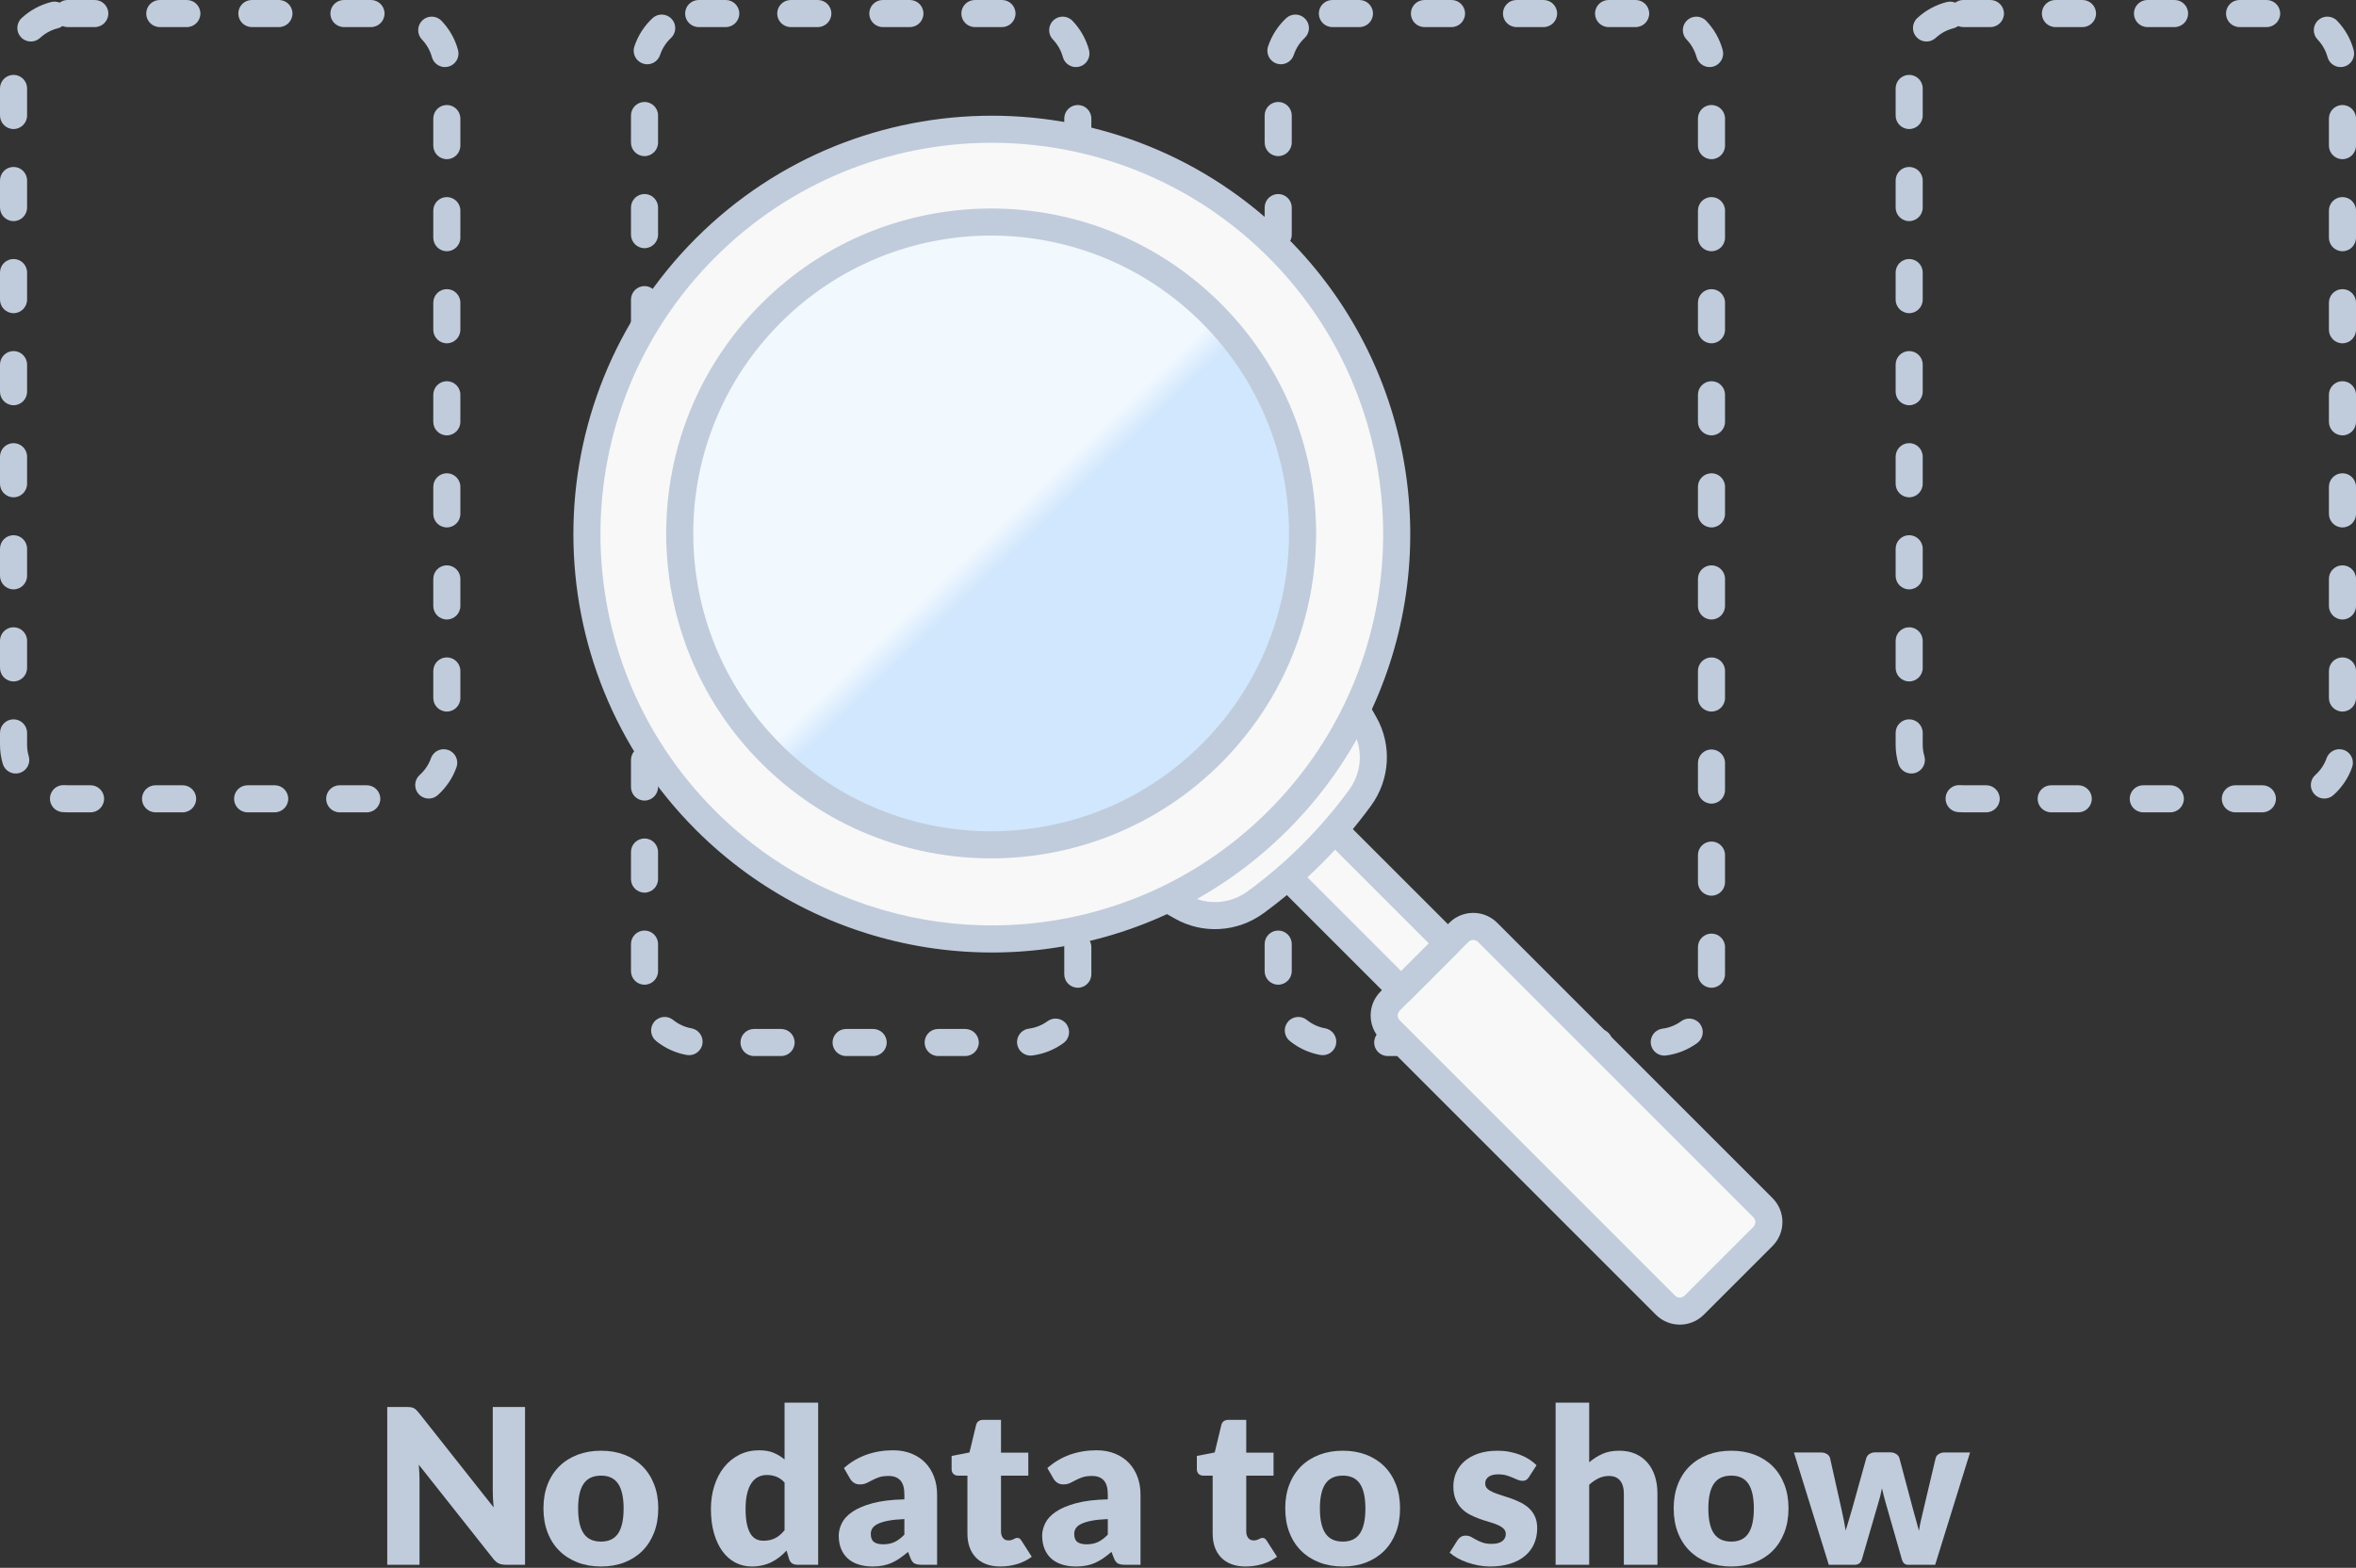 <?xml version="1.0" encoding="UTF-8"?>
<svg width="870px" height="579px" viewBox="0 0 870 579" version="1.1" xmlns="http://www.w3.org/2000/svg" xmlns:xlink="http://www.w3.org/1999/xlink">
    <rect x="0" y="0" width="870" height="579" fill="#333333" stroke="none"/>
    <title>No data to show v2</title>
    <defs>
        <linearGradient x1="50%" y1="50%" x2="52.979%" y2="53.102%" id="linearGradient-1">
            <stop stop-color="#FFFFFF" stop-opacity="0.7" offset="0%"></stop>
            <stop stop-color="#FFFFFF" stop-opacity="0" offset="100%"></stop>
        </linearGradient>
        <path d="M201.317,38.683 C246.228,83.593 246.228,156.407 201.317,201.317 C156.407,246.228 83.593,246.228 38.683,201.317 C-6.228,156.407 -6.228,83.593 38.683,38.683 C83.593,-6.228 156.407,-6.228 201.317,38.683" id="path-2"></path>
    </defs>
    <g id="No-data-to-show-v2" stroke="none" stroke-width="1" fill="none" fill-rule="evenodd">
        <g id="Group-2">
            <path d="M835.437,290 C838.198,290 840.437,292.239 840.437,295 C840.437,297.761 838.198,300 835.437,300 L825.437,300 C822.675,300 820.437,297.761 820.437,295 C820.437,292.239 822.675,290 825.437,290 L835.437,290 Z M801.437,290 C804.198,290 806.437,292.239 806.437,295 C806.437,297.761 804.198,300 801.437,300 L791.437,300 C788.675,300 786.437,297.761 786.437,295 C786.437,292.239 788.675,290 791.437,290 L801.437,290 Z M767.437,290 C770.198,290 772.437,292.239 772.437,295 C772.437,297.761 770.198,300 767.437,300 L757.437,300 C754.675,300 752.437,297.761 752.437,295 C752.437,292.239 754.675,290 757.437,290 L767.437,290 Z M718.453,294.555 C718.666,291.802 721.07,289.742 723.823,289.955 C724.213,289.985 724.605,290 725,290 L733.437,290 C736.198,290 738.437,292.239 738.437,295 C738.437,297.761 736.198,300 733.437,300 L725,300 C724.348,300 723.699,299.975 723.053,299.925 C720.3,299.712 718.241,297.308 718.453,294.555 Z M859.143,280.014 C860.066,277.412 862.924,276.05 865.526,276.973 C868.129,277.895 869.491,280.753 868.568,283.356 C867.163,287.317 864.777,290.855 861.652,293.647 C859.593,295.487 856.432,295.309 854.592,293.25 C852.752,291.191 852.93,288.03 854.989,286.19 C856.869,284.511 858.302,282.386 859.143,280.014 Z M705,265.655 C707.761,265.655 710,267.893 710,270.655 L710,275.055 C710.005,276.496 710.212,277.904 710.61,279.254 C711.392,281.902 709.878,284.683 707.229,285.464 C704.581,286.246 701.8,284.732 701.019,282.083 C700.354,279.829 700.009,277.48 700,275.073 L700,270.655 C700,267.894 702.238,265.655 705,265.655 Z M865,242.782 C867.761,242.782 870,245.02 870,247.782 L870,257.782 C870,260.543 867.761,262.782 865,262.782 C862.239,262.782 860,260.543 860,257.782 L860,247.782 C860,245.02 862.239,242.782 865,242.782 Z M705,231.655 C707.761,231.655 710,233.893 710,236.655 L710,246.655 C710,249.416 707.761,251.655 705,251.655 C702.239,251.655 700,249.416 700,246.655 L700,236.655 C700,233.893 702.239,231.655 705,231.655 Z M865,208.782 C867.761,208.782 870,211.02 870,213.782 L870,223.782 C870,226.543 867.761,228.782 865,228.782 C862.239,228.782 860,226.543 860,223.782 L860,213.782 C860,211.02 862.239,208.782 865,208.782 Z M705,197.655 C707.761,197.655 710,199.893 710,202.655 L710,212.655 C710,215.416 707.761,217.655 705,217.655 C702.239,217.655 700,215.416 700,212.655 L700,202.655 C700,199.893 702.239,197.655 705,197.655 Z M865,174.782 C867.761,174.782 870,177.02 870,179.782 L870,189.782 C870,192.543 867.761,194.782 865,194.782 C862.239,194.782 860,192.543 860,189.782 L860,179.782 C860,177.02 862.239,174.782 865,174.782 Z M705,163.655 C707.761,163.655 710,165.893 710,168.655 L710,178.655 C710,181.416 707.761,183.655 705,183.655 C702.239,183.655 700,181.416 700,178.655 L700,168.655 C700,165.893 702.239,163.655 705,163.655 Z M865,140.782 C867.761,140.782 870,143.02 870,145.782 L870,155.782 C870,158.543 867.761,160.782 865,160.782 C862.239,160.782 860,158.543 860,155.782 L860,145.782 C860,143.02 862.239,140.782 865,140.782 Z M705,129.655 C707.761,129.655 710,131.893 710,134.655 L710,144.655 C710,147.416 707.761,149.655 705,149.655 C702.239,149.655 700,147.416 700,144.655 L700,134.655 C700,131.893 702.239,129.655 705,129.655 Z M865,106.782 C867.761,106.782 870,109.02 870,111.782 L870,121.782 C870,124.543 867.761,126.782 865,126.782 C862.239,126.782 860,124.543 860,121.782 L860,111.782 C860,109.02 862.239,106.782 865,106.782 Z M705,95.655 C707.761,95.655 710,97.893 710,100.655 L710,110.655 C710,113.416 707.761,115.655 705,115.655 C702.239,115.655 700,113.416 700,110.655 L700,100.655 C700,97.893 702.239,95.655 705,95.655 Z M865,72.782 C867.761,72.782 870,75.02 870,77.782 L870,87.782 C870,90.543 867.761,92.782 865,92.782 C862.239,92.782 860,90.543 860,87.782 L860,77.782 C860,75.02 862.239,72.782 865,72.782 Z M705,61.655 C707.761,61.655 710,63.893 710,66.655 L710,76.655 C710,79.416 707.761,81.655 705,81.655 C702.239,81.655 700,79.416 700,76.655 L700,66.655 C700,63.893 702.239,61.655 705,61.655 Z M865,38.782 C867.761,38.782 870,41.02 870,43.782 L870,53.782 C870,56.543 867.761,58.782 865,58.782 C862.239,58.782 860,56.543 860,53.782 L860,43.782 C860,41.02 862.239,38.782 865,38.782 Z M705,27.655 C707.761,27.655 710,29.893 710,32.655 L710,42.655 C710,45.416 707.761,47.655 705,47.655 C702.239,47.655 700,45.416 700,42.655 L700,32.655 C700,29.893 702.239,27.655 705,27.655 Z M855.956,7.537 C857.947,5.624 861.112,5.687 863.026,7.677 C865.93,10.699 868.04,14.406 869.138,18.472 C869.857,21.138 868.28,23.883 865.614,24.602 C862.948,25.322 860.203,23.744 859.483,21.078 C858.827,18.646 857.562,16.423 855.816,14.607 C853.903,12.616 853.965,9.451 855.956,7.537 Z M735,0 C737.761,0 740,2.239 740,5 C740,7.761 737.761,10 735,10 L725,10 C724.346,10 723.721,9.874 723.149,9.646 L723.089,9.621 C722.631,9.961 722.115,10.222 721.548,10.391 L721.333,10.45 C718.889,11.064 716.645,12.289 714.8,14.002 C712.776,15.88 709.612,15.762 707.734,13.738 C705.855,11.714 705.973,8.551 707.997,6.672 C711.069,3.821 714.812,1.777 718.899,0.751 C719.913,0.497 720.932,0.571 721.843,0.908 L722.027,0.98 L722.08,0.941 C722.847,0.388 723.776,0.048 724.783,0.005 L725,0 L735,0 Z M769,0 C771.761,0 774,2.239 774,5 C774,7.761 771.761,10 769,10 L759,10 C756.239,10 754,7.761 754,5 C754,2.239 756.239,0 759,0 L769,0 Z M803,0 C805.761,0 808,2.239 808,5 C808,7.761 805.761,10 803,10 L793,10 C790.239,10 788,7.761 788,5 C788,2.239 790.239,0 793,0 L803,0 Z M837,0 C839.761,0 842,2.239 842,5 C842,7.761 839.761,10 837,10 L827,10 C824.239,10 822,7.761 822,5 C822,2.239 824.239,0 827,0 L837,0 Z" id="Rectangle" fill="#C0CCDC" fill-rule="nonzero"></path>
            <path d="M135.437,290 C138.198,290 140.437,292.239 140.437,295 C140.437,297.761 138.198,300 135.437,300 L125.437,300 C122.675,300 120.437,297.761 120.437,295 C120.437,292.239 122.675,290 125.437,290 L135.437,290 Z M101.437,290 C104.198,290 106.437,292.239 106.437,295 C106.437,297.761 104.198,300 101.437,300 L91.437,300 C88.675,300 86.437,297.761 86.437,295 C86.437,292.239 88.675,290 91.437,290 L101.437,290 Z M67.437,290 C70.198,290 72.437,292.239 72.437,295 C72.437,297.761 70.198,300 67.437,300 L57.437,300 C54.675,300 52.437,297.761 52.437,295 C52.437,292.239 54.675,290 57.437,290 L67.437,290 Z M18.453,294.555 C18.666,291.802 21.07,289.742 23.823,289.955 C24.213,289.985 24.605,290 25,290 L33.437,290 C36.198,290 38.437,292.239 38.437,295 C38.437,297.761 36.198,300 33.437,300 L25,300 C24.348,300 23.699,299.975 23.053,299.925 C20.3,299.712 18.241,297.308 18.453,294.555 Z M159.143,280.014 C160.066,277.412 162.924,276.05 165.526,276.973 C168.129,277.895 169.491,280.753 168.568,283.356 C167.163,287.317 164.777,290.855 161.652,293.647 C159.593,295.487 156.432,295.309 154.592,293.25 C152.752,291.191 152.93,288.03 154.989,286.19 C156.869,284.511 158.302,282.386 159.143,280.014 Z M5,265.655 C7.761,265.655 10,267.893 10,270.655 L10,275.055 C10.005,276.496 10.212,277.904 10.61,279.254 C11.392,281.902 9.878,284.683 7.229,285.464 C4.581,286.246 1.8,284.732 1.019,282.083 C0.354,279.829 0.009,277.48 0,275.073 L2.13273132e-09,270.655 C2.13273132e-09,267.894 2.238,265.655 5,265.655 Z M165,242.782 C167.761,242.782 170,245.02 170,247.782 L170,257.782 C170,260.543 167.761,262.782 165,262.782 C162.239,262.782 160,260.543 160,257.782 L160,247.782 C160,245.02 162.239,242.782 165,242.782 Z M5,231.655 C7.761,231.655 10,233.893 10,236.655 L10,246.655 C10,249.416 7.761,251.655 5,251.655 C2.239,251.655 0,249.416 0,246.655 L0,236.655 C0,233.893 2.239,231.655 5,231.655 Z M165,208.782 C167.761,208.782 170,211.02 170,213.782 L170,223.782 C170,226.543 167.761,228.782 165,228.782 C162.239,228.782 160,226.543 160,223.782 L160,213.782 C160,211.02 162.239,208.782 165,208.782 Z M5,197.655 C7.761,197.655 10,199.893 10,202.655 L10,212.655 C10,215.416 7.761,217.655 5,217.655 C2.239,217.655 0,215.416 0,212.655 L0,202.655 C0,199.893 2.239,197.655 5,197.655 Z M165,174.782 C167.761,174.782 170,177.02 170,179.782 L170,189.782 C170,192.543 167.761,194.782 165,194.782 C162.239,194.782 160,192.543 160,189.782 L160,179.782 C160,177.02 162.239,174.782 165,174.782 Z M5,163.655 C7.761,163.655 10,165.893 10,168.655 L10,178.655 C10,181.416 7.761,183.655 5,183.655 C2.239,183.655 0,181.416 0,178.655 L0,168.655 C0,165.893 2.239,163.655 5,163.655 Z M165,140.782 C167.761,140.782 170,143.02 170,145.782 L170,155.782 C170,158.543 167.761,160.782 165,160.782 C162.239,160.782 160,158.543 160,155.782 L160,145.782 C160,143.02 162.239,140.782 165,140.782 Z M5,129.655 C7.761,129.655 10,131.893 10,134.655 L10,144.655 C10,147.416 7.761,149.655 5,149.655 C2.239,149.655 0,147.416 0,144.655 L0,134.655 C0,131.893 2.239,129.655 5,129.655 Z M165,106.782 C167.761,106.782 170,109.02 170,111.782 L170,121.782 C170,124.543 167.761,126.782 165,126.782 C162.239,126.782 160,124.543 160,121.782 L160,111.782 C160,109.02 162.239,106.782 165,106.782 Z M5,95.655 C7.761,95.655 10,97.893 10,100.655 L10,110.655 C10,113.416 7.761,115.655 5,115.655 C2.239,115.655 0,113.416 0,110.655 L0,100.655 C0,97.893 2.239,95.655 5,95.655 Z M165,72.782 C167.761,72.782 170,75.02 170,77.782 L170,87.782 C170,90.543 167.761,92.782 165,92.782 C162.239,92.782 160,90.543 160,87.782 L160,77.782 C160,75.02 162.239,72.782 165,72.782 Z M5,61.655 C7.761,61.655 10,63.893 10,66.655 L10,76.655 C10,79.416 7.761,81.655 5,81.655 C2.239,81.655 0,79.416 0,76.655 L0,66.655 C0,63.893 2.239,61.655 5,61.655 Z M165,38.782 C167.761,38.782 170,41.02 170,43.782 L170,53.782 C170,56.543 167.761,58.782 165,58.782 C162.239,58.782 160,56.543 160,53.782 L160,43.782 C160,41.02 162.239,38.782 165,38.782 Z M5,27.655 C7.761,27.655 10,29.893 10,32.655 L10,42.655 C10,45.416 7.761,47.655 5,47.655 C2.239,47.655 0,45.416 0,42.655 L0,32.655 C0,29.893 2.239,27.655 5,27.655 Z M155.956,7.537 C157.947,5.624 161.112,5.687 163.026,7.677 C165.93,10.699 168.04,14.406 169.138,18.472 C169.857,21.138 168.28,23.883 165.614,24.602 C162.948,25.322 160.203,23.744 159.483,21.078 C158.827,18.646 157.562,16.423 155.816,14.607 C153.903,12.616 153.965,9.451 155.956,7.537 Z M35,0 C37.761,0 40,2.239 40,5 C40,7.761 37.761,10 35,10 L25,10 C24.346,10 23.721,9.874 23.149,9.646 L23.089,9.621 C22.631,9.961 22.115,10.222 21.548,10.391 L21.333,10.45 C18.889,11.064 16.645,12.289 14.8,14.002 C12.776,15.88 9.612,15.762 7.734,13.738 C5.855,11.714 5.973,8.551 7.997,6.672 C11.069,3.821 14.812,1.777 18.899,0.751 C19.913,0.497 20.932,0.571 21.843,0.908 L22.027,0.98 L22.08,0.941 C22.847,0.388 23.776,0.048 24.783,0.005 L25,0 L35,0 Z M69,0 C71.761,0 74,2.239 74,5 C74,7.761 71.761,10 69,10 L59,10 C56.239,10 54,7.761 54,5 C54,2.239 56.239,0 59,0 L69,0 Z M103,0 C105.761,0 108,2.239 108,5 C108,7.761 105.761,10 103,10 L93,10 C90.239,10 88,7.761 88,5 C88,2.239 90.239,0 93,0 L103,0 Z M137,0 C139.761,0 142,2.239 142,5 C142,7.761 139.761,10 137,10 L127,10 C124.239,10 122,7.761 122,5 C122,2.239 124.239,0 127,0 L137,0 Z" id="Rectangle" fill="#C0CCDC" fill-rule="nonzero"></path>
            <path d="M356.437,380 C359.198,380 361.437,382.239 361.437,385 C361.437,387.761 359.198,390 356.437,390 L346.437,390 C343.675,390 341.437,387.761 341.437,385 C341.437,382.239 343.675,380 346.437,380 L356.437,380 Z M322.437,380 C325.198,380 327.437,382.239 327.437,385 C327.437,387.761 325.198,390 322.437,390 L312.437,390 C309.675,390 307.437,387.761 307.437,385 C307.437,382.239 309.675,380 312.437,380 L322.437,380 Z M288.437,380 C291.198,380 293.437,382.239 293.437,385 C293.437,387.761 291.198,390 288.437,390 L278.437,390 C275.675,390 273.437,387.761 273.437,385 C273.437,382.239 275.675,380 278.437,380 L288.437,380 Z M386.831,377.127 C389.061,375.499 392.189,375.987 393.817,378.218 C395.445,380.449 394.956,383.576 392.726,385.204 C389.346,387.672 385.394,389.26 381.196,389.797 C378.457,390.147 375.952,388.211 375.602,385.472 C375.252,382.732 377.189,380.228 379.928,379.878 C382.441,379.557 384.803,378.607 386.831,377.127 Z M241.543,377.412 C243.28,375.266 246.428,374.933 248.575,376.67 C250.529,378.251 252.845,379.319 255.332,379.764 C258.051,380.251 259.859,382.849 259.373,385.567 C258.886,388.286 256.288,390.095 253.57,389.608 C249.412,388.863 245.541,387.078 242.285,384.444 C240.139,382.708 239.806,379.559 241.543,377.412 Z M398,344.782 C400.761,344.782 403,347.02 403,349.782 L403,359.782 C403,362.543 400.761,364.782 398,364.782 C395.239,364.782 393,362.543 393,359.782 L393,349.782 C393,347.02 395.239,344.782 398,344.782 Z M238,343.655 C240.761,343.655 243,345.893 243,348.655 L243,358.655 C243,361.416 240.761,363.655 238,363.655 C235.239,363.655 233,361.416 233,358.655 L233,348.655 C233,345.893 235.239,343.655 238,343.655 Z M398,310.782 C400.761,310.782 403,313.02 403,315.782 L403,325.782 C403,328.543 400.761,330.782 398,330.782 C395.239,330.782 393,328.543 393,325.782 L393,315.782 C393,313.02 395.239,310.782 398,310.782 Z M238,309.655 C240.761,309.655 243,311.893 243,314.655 L243,324.655 C243,327.416 240.761,329.655 238,329.655 C235.239,329.655 233,327.416 233,324.655 L233,314.655 C233,311.893 235.239,309.655 238,309.655 Z M398,276.782 C400.761,276.782 403,279.02 403,281.782 L403,291.782 C403,294.543 400.761,296.782 398,296.782 C395.239,296.782 393,294.543 393,291.782 L393,281.782 C393,279.02 395.239,276.782 398,276.782 Z M238,275.655 C240.761,275.655 243,277.893 243,280.655 L243,290.655 C243,293.416 240.761,295.655 238,295.655 C235.239,295.655 233,293.416 233,290.655 L233,280.655 C233,277.893 235.239,275.655 238,275.655 Z M398,242.782 C400.761,242.782 403,245.02 403,247.782 L403,257.782 C403,260.543 400.761,262.782 398,262.782 C395.239,262.782 393,260.543 393,257.782 L393,247.782 C393,245.02 395.239,242.782 398,242.782 Z M238,241.655 C240.761,241.655 243,243.893 243,246.655 L243,256.655 C243,259.416 240.761,261.655 238,261.655 C235.239,261.655 233,259.416 233,256.655 L233,246.655 C233,243.893 235.239,241.655 238,241.655 Z M398,208.782 C400.761,208.782 403,211.02 403,213.782 L403,223.782 C403,226.543 400.761,228.782 398,228.782 C395.239,228.782 393,226.543 393,223.782 L393,213.782 C393,211.02 395.239,208.782 398,208.782 Z M238,207.655 C240.761,207.655 243,209.893 243,212.655 L243,222.655 C243,225.416 240.761,227.655 238,227.655 C235.239,227.655 233,225.416 233,222.655 L233,212.655 C233,209.893 235.239,207.655 238,207.655 Z M398,174.782 C400.761,174.782 403,177.02 403,179.782 L403,189.782 C403,192.543 400.761,194.782 398,194.782 C395.239,194.782 393,192.543 393,189.782 L393,179.782 C393,177.02 395.239,174.782 398,174.782 Z M238,173.655 C240.761,173.655 243,175.893 243,178.655 L243,188.655 C243,191.416 240.761,193.655 238,193.655 C235.239,193.655 233,191.416 233,188.655 L233,178.655 C233,175.893 235.239,173.655 238,173.655 Z M398,140.782 C400.761,140.782 403,143.02 403,145.782 L403,155.782 C403,158.543 400.761,160.782 398,160.782 C395.239,160.782 393,158.543 393,155.782 L393,145.782 C393,143.02 395.239,140.782 398,140.782 Z M238,139.655 C240.761,139.655 243,141.893 243,144.655 L243,154.655 C243,157.416 240.761,159.655 238,159.655 C235.239,159.655 233,157.416 233,154.655 L233,144.655 C233,141.893 235.239,139.655 238,139.655 Z M398,106.782 C400.761,106.782 403,109.02 403,111.782 L403,121.782 C403,124.543 400.761,126.782 398,126.782 C395.239,126.782 393,124.543 393,121.782 L393,111.782 C393,109.02 395.239,106.782 398,106.782 Z M238,105.655 C240.761,105.655 243,107.893 243,110.655 L243,120.655 C243,123.416 240.761,125.655 238,125.655 C235.239,125.655 233,123.416 233,120.655 L233,110.655 C233,107.893 235.239,105.655 238,105.655 Z M398,72.782 C400.761,72.782 403,75.02 403,77.782 L403,87.782 C403,90.543 400.761,92.782 398,92.782 C395.239,92.782 393,90.543 393,87.782 L393,77.782 C393,75.02 395.239,72.782 398,72.782 Z M238,71.655 C240.761,71.655 243,73.893 243,76.655 L243,86.655 C243,89.416 240.761,91.655 238,91.655 C235.239,91.655 233,89.416 233,86.655 L233,76.655 C233,73.893 235.239,71.655 238,71.655 Z M398,38.782 C400.761,38.782 403,41.02 403,43.782 L403,53.782 C403,56.543 400.761,58.782 398,58.782 C395.239,58.782 393,56.543 393,53.782 L393,43.782 C393,41.02 395.239,38.782 398,38.782 Z M238,37.655 C240.761,37.655 243,39.893 243,42.655 L243,52.655 C243,55.416 240.761,57.655 238,57.655 C235.239,57.655 233,55.416 233,52.655 L233,42.655 C233,39.893 235.239,37.655 238,37.655 Z M388.956,7.537 C390.947,5.624 394.112,5.687 396.026,7.677 C398.93,10.699 401.04,14.406 402.138,18.472 C402.857,21.138 401.28,23.883 398.614,24.602 C395.948,25.322 393.203,23.744 392.483,21.078 C391.827,18.646 390.562,16.423 388.816,14.607 C386.903,12.616 386.965,9.451 388.956,7.537 Z M240.94,6.725 C242.958,4.841 246.122,4.949 248.007,6.967 C249.892,8.985 249.784,12.149 247.765,14.034 C245.923,15.754 244.538,17.908 243.75,20.299 C242.885,22.922 240.059,24.347 237.436,23.482 C234.813,22.618 233.388,19.791 234.253,17.168 C235.569,13.174 237.877,9.586 240.94,6.725 Z M370,0 C372.761,0 375,2.239 375,5 C375,7.761 372.761,10 370,10 L360,10 C357.239,10 355,7.761 355,5 C355,2.239 357.239,0 360,0 L370,0 Z M336,0 C338.761,0 341,2.239 341,5 C341,7.761 338.761,10 336,10 L326,10 C323.239,10 321,7.761 321,5 C321,2.239 323.239,0 326,0 L336,0 Z M302,0 C304.761,0 307,2.239 307,5 C307,7.761 304.761,10 302,10 L292,10 C289.239,10 287,7.761 287,5 C287,2.239 289.239,0 292,0 L302,0 Z M268,0 C270.761,0 273,2.239 273,5 C273,7.761 270.761,10 268,10 L258,10 C255.239,10 253,7.761 253,5 C253,2.239 255.239,0 258,0 L268,0 Z" id="Rectangle" fill="#C0CCDC" fill-rule="nonzero"></path>
            <path d="M590.437,380 C593.198,380 595.437,382.239 595.437,385 C595.437,387.761 593.198,390 590.437,390 L580.437,390 C577.675,390 575.437,387.761 575.437,385 C575.437,382.239 577.675,380 580.437,380 L590.437,380 Z M556.437,380 C559.198,380 561.437,382.239 561.437,385 C561.437,387.761 559.198,390 556.437,390 L546.437,390 C543.675,390 541.437,387.761 541.437,385 C541.437,382.239 543.675,380 546.437,380 L556.437,380 Z M522.437,380 C525.198,380 527.437,382.239 527.437,385 C527.437,387.761 525.198,390 522.437,390 L512.437,390 C509.675,390 507.437,387.761 507.437,385 C507.437,382.239 509.675,380 512.437,380 L522.437,380 Z M620.831,377.127 C623.061,375.499 626.189,375.987 627.817,378.218 C629.445,380.449 628.956,383.576 626.726,385.204 C623.346,387.672 619.394,389.26 615.196,389.797 C612.457,390.147 609.952,388.211 609.602,385.472 C609.252,382.732 611.189,380.228 613.928,379.878 C616.441,379.557 618.803,378.607 620.831,377.127 Z M475.543,377.412 C477.28,375.266 480.428,374.933 482.575,376.67 C484.529,378.251 486.845,379.319 489.332,379.764 C492.051,380.251 493.859,382.849 493.373,385.567 C492.886,388.286 490.288,390.095 487.57,389.608 C483.412,388.863 479.541,387.078 476.285,384.444 C474.139,382.708 473.806,379.559 475.543,377.412 Z M632,344.782 C634.761,344.782 637,347.02 637,349.782 L637,359.782 C637,362.543 634.761,364.782 632,364.782 C629.239,364.782 627,362.543 627,359.782 L627,349.782 C627,347.02 629.239,344.782 632,344.782 Z M472,343.655 C474.761,343.655 477,345.893 477,348.655 L477,358.655 C477,361.416 474.761,363.655 472,363.655 C469.239,363.655 467,361.416 467,358.655 L467,348.655 C467,345.893 469.239,343.655 472,343.655 Z M632,310.782 C634.761,310.782 637,313.02 637,315.782 L637,325.782 C637,328.543 634.761,330.782 632,330.782 C629.239,330.782 627,328.543 627,325.782 L627,315.782 C627,313.02 629.239,310.782 632,310.782 Z M472,309.655 C474.761,309.655 477,311.893 477,314.655 L477,324.655 C477,327.416 474.761,329.655 472,329.655 C469.239,329.655 467,327.416 467,324.655 L467,314.655 C467,311.893 469.239,309.655 472,309.655 Z M632,276.782 C634.761,276.782 637,279.02 637,281.782 L637,291.782 C637,294.543 634.761,296.782 632,296.782 C629.239,296.782 627,294.543 627,291.782 L627,281.782 C627,279.02 629.239,276.782 632,276.782 Z M472,275.655 C474.761,275.655 477,277.893 477,280.655 L477,290.655 C477,293.416 474.761,295.655 472,295.655 C469.239,295.655 467,293.416 467,290.655 L467,280.655 C467,277.893 469.239,275.655 472,275.655 Z M632,242.782 C634.761,242.782 637,245.02 637,247.782 L637,257.782 C637,260.543 634.761,262.782 632,262.782 C629.239,262.782 627,260.543 627,257.782 L627,247.782 C627,245.02 629.239,242.782 632,242.782 Z M472,241.655 C474.761,241.655 477,243.893 477,246.655 L477,256.655 C477,259.416 474.761,261.655 472,261.655 C469.239,261.655 467,259.416 467,256.655 L467,246.655 C467,243.893 469.239,241.655 472,241.655 Z M632,208.782 C634.761,208.782 637,211.02 637,213.782 L637,223.782 C637,226.543 634.761,228.782 632,228.782 C629.239,228.782 627,226.543 627,223.782 L627,213.782 C627,211.02 629.239,208.782 632,208.782 Z M472,207.655 C474.761,207.655 477,209.893 477,212.655 L477,222.655 C477,225.416 474.761,227.655 472,227.655 C469.239,227.655 467,225.416 467,222.655 L467,212.655 C467,209.893 469.239,207.655 472,207.655 Z M632,174.782 C634.761,174.782 637,177.02 637,179.782 L637,189.782 C637,192.543 634.761,194.782 632,194.782 C629.239,194.782 627,192.543 627,189.782 L627,179.782 C627,177.02 629.239,174.782 632,174.782 Z M472,173.655 C474.761,173.655 477,175.893 477,178.655 L477,188.655 C477,191.416 474.761,193.655 472,193.655 C469.239,193.655 467,191.416 467,188.655 L467,178.655 C467,175.893 469.239,173.655 472,173.655 Z M632,140.782 C634.761,140.782 637,143.02 637,145.782 L637,155.782 C637,158.543 634.761,160.782 632,160.782 C629.239,160.782 627,158.543 627,155.782 L627,145.782 C627,143.02 629.239,140.782 632,140.782 Z M472,139.655 C474.761,139.655 477,141.893 477,144.655 L477,154.655 C477,157.416 474.761,159.655 472,159.655 C469.239,159.655 467,157.416 467,154.655 L467,144.655 C467,141.893 469.239,139.655 472,139.655 Z M632,106.782 C634.761,106.782 637,109.02 637,111.782 L637,121.782 C637,124.543 634.761,126.782 632,126.782 C629.239,126.782 627,124.543 627,121.782 L627,111.782 C627,109.02 629.239,106.782 632,106.782 Z M472,105.655 C474.761,105.655 477,107.893 477,110.655 L477,120.655 C477,123.416 474.761,125.655 472,125.655 C469.239,125.655 467,123.416 467,120.655 L467,110.655 C467,107.893 469.239,105.655 472,105.655 Z M632,72.782 C634.761,72.782 637,75.02 637,77.782 L637,87.782 C637,90.543 634.761,92.782 632,92.782 C629.239,92.782 627,90.543 627,87.782 L627,77.782 C627,75.02 629.239,72.782 632,72.782 Z M472,71.655 C474.761,71.655 477,73.893 477,76.655 L477,86.655 C477,89.416 474.761,91.655 472,91.655 C469.239,91.655 467,89.416 467,86.655 L467,76.655 C467,73.893 469.239,71.655 472,71.655 Z M632,38.782 C634.761,38.782 637,41.02 637,43.782 L637,53.782 C637,56.543 634.761,58.782 632,58.782 C629.239,58.782 627,56.543 627,53.782 L627,43.782 C627,41.02 629.239,38.782 632,38.782 Z M472,37.655 C474.761,37.655 477,39.893 477,42.655 L477,52.655 C477,55.416 474.761,57.655 472,57.655 C469.239,57.655 467,55.416 467,52.655 L467,42.655 C467,39.893 469.239,37.655 472,37.655 Z M622.956,7.537 C624.947,5.624 628.112,5.687 630.026,7.677 C632.93,10.699 635.04,14.406 636.138,18.472 C636.857,21.138 635.28,23.883 632.614,24.602 C629.948,25.322 627.203,23.744 626.483,21.078 C625.827,18.646 624.562,16.423 622.816,14.607 C620.903,12.616 620.965,9.451 622.956,7.537 Z M474.94,6.725 C476.958,4.841 480.122,4.949 482.007,6.967 C483.892,8.985 483.784,12.149 481.765,14.034 C479.923,15.754 478.538,17.908 477.75,20.299 C476.885,22.922 474.059,24.347 471.436,23.482 C468.813,22.618 467.388,19.791 468.253,17.168 C469.569,13.174 471.877,9.586 474.94,6.725 Z M604,0 C606.761,0 609,2.239 609,5 C609,7.761 606.761,10 604,10 L594,10 C591.239,10 589,7.761 589,5 C589,2.239 591.239,0 594,0 L604,0 Z M570,0 C572.761,0 575,2.239 575,5 C575,7.761 572.761,10 570,10 L560,10 C557.239,10 555,7.761 555,5 C555,2.239 557.239,0 560,0 L570,0 Z M536,0 C538.761,0 541,2.239 541,5 C541,7.761 538.761,10 536,10 L526,10 C523.239,10 521,7.761 521,5 C521,2.239 523.239,0 526,0 L536,0 Z M502,0 C504.761,0 507,2.239 507,5 C507,7.761 504.761,10 502,10 L492,10 C489.239,10 487,7.761 487,5 C487,2.239 489.239,0 492,0 L502,0 Z" id="Rectangle" fill="#C0CCDC" fill-rule="nonzero"></path>
            <g id="Group-46" transform="translate(211.734, 42.733)">
                <path d="M439.265,413.894 L413.894,439.265 C410.959,442.2 406.2,442.2 403.265,439.265 L301.603,337.602 C298.668,334.667 298.668,329.908 301.603,326.973 L326.973,301.603 C329.908,298.668 334.667,298.668 337.602,301.603 L439.265,403.265 C442.2,406.2 442.2,410.959 439.265,413.894" id="Fill-1" fill="#F8F8F8"></path>
                <path d="M323.438,298.067 C328.325,293.179 336.25,293.179 341.138,298.067 L442.8,399.73 C447.688,404.617 447.688,412.542 442.8,417.43 L417.43,442.8 C412.542,447.688 404.617,447.688 399.73,442.8 L298.067,341.138 C293.18,336.25 293.18,328.325 298.067,323.438 L323.438,298.067 Z M334.067,305.138 C333.084,304.156 331.491,304.156 330.509,305.138 L305.138,330.509 C304.156,331.491 304.156,333.084 305.138,334.067 L406.801,435.729 C407.783,436.712 409.376,436.712 410.359,435.729 L435.729,410.359 L435.852,410.227 C436.71,409.239 436.669,407.74 435.729,406.801 L334.067,305.138 Z" id="Fill-1" fill="#C0CCDC" fill-rule="nonzero"></path>
                <path d="M281.034,263.738 L322.936,305.64 L305.641,322.935 L263.739,281.033 C266.792,278.378 269.779,275.595 272.685,272.689 C275.59,269.784 278.373,266.797 281.034,263.738" id="Fill-13" fill="#F8F8F8"></path>
                <path d="M280.912,258.739 C281.138,258.734 281.364,258.743 281.589,258.768 L281.606,258.771 L281.678,258.781 L281.814,258.798 L281.831,258.802 L281.845,258.804 L281.912,258.817 L282.037,258.839 L282.062,258.845 L282.074,258.847 L282.144,258.864 L282.259,258.889 L282.279,258.896 L282.302,258.901 L282.381,258.924 L282.479,258.95 L282.51,258.961 L282.527,258.965 L282.587,258.986 L282.697,259.021 L282.723,259.032 L282.75,259.041 L282.857,259.083 L282.913,259.103 L282.93,259.112 L282.97,259.127 L283.037,259.158 L283.125,259.195 L283.163,259.214 L283.186,259.223 L283.25,259.257 L283.334,259.297 L283.372,259.319 L283.398,259.331 L283.444,259.358 L283.539,259.41 L283.579,259.435 L283.606,259.449 L283.692,259.505 L283.74,259.533 L283.756,259.545 L283.81,259.578 L283.898,259.641 L283.937,259.667 L283.961,259.686 L284.008,259.718 L284.082,259.776 L284.128,259.811 L284.152,259.831 L284.201,259.869 L284.268,259.927 L284.315,259.965 L284.355,260.002 L284.388,260.03 L284.425,260.066 L284.494,260.129 L284.543,260.178 L284.569,260.202 L326.471,302.105 C328.424,304.057 328.424,307.223 326.471,309.176 L309.176,326.471 C307.223,328.423 304.058,328.423 302.105,326.471 L260.203,284.568 C258.154,282.519 258.271,279.162 260.458,277.26 C263.442,274.665 266.343,271.96 269.149,269.154 C271.955,266.348 274.66,263.447 277.261,260.457 L277.297,260.417 L277.326,260.383 L277.361,260.347 L277.424,260.278 L277.473,260.229 L277.498,260.202 L277.531,260.172 L277.594,260.108 L277.661,260.048 L277.679,260.03 L277.696,260.016 L277.77,259.949 L277.845,259.887 L277.866,259.869 L277.885,259.854 L277.953,259.799 C278.014,259.75 278.077,259.704 278.14,259.659 L278.221,259.604 L278.257,259.578 L278.286,259.561 L278.333,259.528 L278.417,259.478 L278.461,259.449 L278.486,259.436 L278.53,259.408 L278.634,259.352 L278.669,259.331 L278.684,259.324 L278.732,259.298 L278.832,259.249 L278.881,259.223 L278.904,259.214 L278.938,259.197 L279.006,259.168 L279.097,259.127 C279.17,259.096 279.243,259.067 279.317,259.041 L279.348,259.03 L279.361,259.025 L279.431,259.003 L279.54,258.965 L279.561,258.96 L279.576,258.954 L279.634,258.939 L279.765,258.901 C279.992,258.841 280.222,258.798 280.453,258.772 L280.455,258.772 L280.63,258.756 L280.685,258.75 L280.724,258.749 L280.912,258.739 Z M281.232,271.007 L281.206,271.036 C279.579,272.798 277.917,274.528 276.22,276.225 C274.523,277.922 272.793,279.585 271.032,281.21 L271.008,281.231 L305.641,315.864 L315.865,305.64 L281.232,271.007 Z" id="Fill-13" fill="#C0CCDC" fill-rule="nonzero"></path>
                <path d="M289.224,219.425 L292.127,224.525 C297.043,233.158 296.367,243.846 290.512,251.872 C285.2,259.153 279.256,266.117 272.685,272.689 C266.113,279.261 259.148,285.204 251.867,290.516 C243.842,296.372 233.154,297.047 224.52,292.132 L219.421,289.228 C234.168,282.121 247.991,272.454 260.22,260.225 C272.45,247.995 282.116,234.172 289.224,219.425" id="Fill-19" fill="#F8F8F8"></path>
                <path d="M289.255,214.424 C289.83,214.428 290.413,214.531 290.976,214.742 L291.055,214.774 L291.152,214.812 C291.218,214.839 291.283,214.868 291.348,214.898 L291.378,214.914 L291.395,214.921 L291.438,214.943 L291.539,214.993 L291.589,215.02 L291.599,215.025 L291.616,215.035 L291.727,215.096 L291.773,215.124 L291.796,215.137 L291.84,215.165 L291.911,215.208 L291.96,215.241 L291.986,215.257 L292.015,215.277 L292.09,215.327 L292.142,215.365 L292.17,215.384 L292.191,215.401 L292.265,215.455 L292.305,215.487 L292.346,215.518 L292.378,215.545 L292.434,215.59 L292.486,215.635 L292.515,215.659 L292.549,215.691 L292.598,215.734 L292.639,215.774 L292.676,215.807 L292.711,215.842 L292.756,215.885 L292.799,215.93 L292.831,215.961 L292.87,216.004 L292.909,216.044 L292.933,216.072 L292.978,216.12 L293.02,216.171 L293.054,216.21 L293.084,216.248 L293.117,216.286 C293.162,216.342 293.206,216.399 293.248,216.456 L293.303,216.535 L293.326,216.566 L293.346,216.596 L293.372,216.632 L293.413,216.698 L293.451,216.755 L293.468,216.783 L293.488,216.812 L293.51,216.853 L293.569,216.952 L296.473,222.051 C302.351,232.376 301.579,245.186 294.551,254.819 C289.041,262.371 282.921,269.524 276.22,276.225 C269.519,282.926 262.365,289.047 254.814,294.555 C245.182,301.583 232.371,302.355 222.046,296.477 L216.947,293.574 C213.445,291.58 213.62,286.474 217.25,284.724 C231.757,277.732 245.058,268.315 256.685,256.689 C268.311,245.064 277.727,231.762 284.72,217.254 L284.728,217.238 L284.792,217.11 C284.825,217.047 284.859,216.984 284.895,216.922 L284.922,216.876 L284.936,216.853 L284.963,216.809 L285.006,216.738 L285.039,216.689 L285.056,216.663 L285.075,216.634 L285.126,216.559 L285.163,216.507 L285.183,216.48 L285.215,216.437 L285.253,216.385 L285.285,216.344 L285.317,216.304 L285.343,216.271 L285.389,216.215 L285.433,216.163 L285.458,216.135 L285.489,216.1 L285.532,216.051 L285.572,216.01 L285.605,215.973 L285.64,215.938 L285.683,215.893 L285.728,215.85 L285.759,215.819 L285.802,215.779 L285.842,215.741 L285.867,215.719 L285.919,215.672 L285.987,215.614 L286.009,215.595 L286.03,215.578 L286.084,215.533 C286.14,215.488 286.197,215.444 286.255,215.401 L286.333,215.346 L286.365,215.323 L286.394,215.303 L286.431,215.278 L286.496,215.236 L286.554,215.198 L286.581,215.181 L286.611,215.162 L286.723,215.096 L286.75,215.08 L286.758,215.076 L286.796,215.054 L286.912,214.993 L286.952,214.972 L286.971,214.962 L286.985,214.955 L287.067,214.916 L287.156,214.873 L287.166,214.868 L287.178,214.863 L287.262,214.827 L287.362,214.784 C287.709,214.645 288.064,214.547 288.421,214.489 L288.575,214.467 L288.612,214.462 L288.617,214.461 L288.636,214.459 C288.708,214.45 288.779,214.444 288.851,214.438 L288.999,214.43 L289.04,214.428 L289.051,214.428 L289.066,214.427 L289.12,214.426 L289.255,214.424 Z M289.245,230.19 L289.043,230.552 C282.219,242.61 273.749,253.768 263.756,263.76 C253.763,273.753 242.605,282.224 230.547,289.047 L230.185,289.249 L230.309,289.293 C236.368,291.405 243.174,290.501 248.584,286.717 L248.92,286.477 C256.054,281.273 262.814,275.489 269.149,269.154 C275.483,262.819 281.267,256.059 286.472,248.925 C290.458,243.462 291.445,236.499 289.289,230.314 L289.245,230.19 Z" id="Fill-19" fill="#C0CCDC" fill-rule="nonzero"></path>
                <path d="M260.225,48.788 C305.707,94.27 315.761,161.76 290.378,216.974 C283.178,232.64 273.124,247.321 260.22,260.225 C247.317,273.128 232.636,283.183 216.97,290.382 C161.756,315.756 94.271,305.706 48.789,260.225 C-9.596,201.839 -9.596,107.179 48.789,48.793 C107.179,-9.597 201.84,-9.597 260.225,48.788" id="Fill-27" fill="#F8F8F8"></path>
                <path d="M45.253,45.258 C105.596,-15.084 203.422,-15.086 263.761,45.253 C309.854,91.346 321.704,160.805 294.921,219.062 C287.342,235.555 276.858,250.658 263.756,263.76 C250.654,276.862 235.55,287.346 219.058,294.926 C160.796,321.699 91.343,309.85 45.253,263.76 C-15.084,203.422 -15.084,105.596 45.253,45.258 Z M254.986,50.648 C198.43,-4.104 108.197,-3.544 52.325,52.329 C-4.108,108.762 -4.108,200.256 52.325,256.689 C95.432,299.797 160.392,310.88 214.882,285.839 C230.302,278.753 244.424,268.95 256.685,256.689 C268.945,244.428 278.748,230.306 285.835,214.886 C310.884,160.4 299.8,95.435 256.69,52.324 L254.986,50.648 Z" id="Fill-27" fill="#C0CCDC" fill-rule="nonzero"></path>
                <g id="Group" transform="translate(34.266, 34.267)">
                    <g id="Fill-36">
                        <use fill="#D0E7FD" xlink:href="#path-2"></use>
                        <use fill="url(#linearGradient-1)" xlink:href="#path-2"></use>
                    </g>
                    <path d="M35.147,35.147 C82.01,-11.716 157.99,-11.716 204.853,35.147 C251.716,82.01 251.716,157.99 204.853,204.853 C157.99,251.716 82.01,251.716 35.147,204.853 C-11.716,157.99 -11.716,82.01 35.147,35.147 Z M196.485,40.942 C153.434,-0.735 84.746,-0.31 42.218,42.218 C-0.739,85.176 -0.739,154.824 42.218,197.782 C85.176,240.739 154.824,240.739 197.782,197.782 C240.739,154.824 240.739,85.176 197.782,42.218 L196.485,40.942 Z" id="Fill-36" fill="#C0CCDC" fill-rule="nonzero"></path>
                </g>
            </g>
            <g id="No-data-to-show-Copy" transform="translate(143, 518)" fill="#C0CCDC" fill-rule="nonzero">
                <path d="M7.12,1.6 C7.707,1.6 8.2,1.627 8.6,1.68 C9,1.733 9.36,1.833 9.68,1.98 C10,2.127 10.307,2.333 10.6,2.6 C10.893,2.867 11.227,3.227 11.6,3.68 L39.28,38.68 C39.173,37.56 39.093,36.473 39.04,35.42 C38.987,34.367 38.96,33.373 38.96,32.44 L38.96,1.6 L50.88,1.6 L50.88,59.88 L43.84,59.88 C42.8,59.88 41.92,59.72 41.2,59.4 C40.48,59.08 39.787,58.493 39.12,57.64 L11.64,22.92 C11.72,23.933 11.787,24.927 11.84,25.9 C11.893,26.873 11.92,27.787 11.92,28.64 L11.92,59.88 L0,59.88 L0,1.6 L7.12,1.6 Z" id="Path"></path>
                <path d="M78.96,17.76 C82.107,17.76 84.973,18.253 87.56,19.24 C90.147,20.227 92.367,21.64 94.22,23.48 C96.073,25.32 97.513,27.553 98.54,30.18 C99.567,32.807 100.08,35.76 100.08,39.04 C100.08,42.347 99.567,45.327 98.54,47.98 C97.513,50.633 96.073,52.887 94.22,54.74 C92.367,56.593 90.147,58.02 87.56,59.02 C84.973,60.02 82.107,60.52 78.96,60.52 C75.787,60.52 72.9,60.02 70.3,59.02 C67.7,58.02 65.46,56.593 63.58,54.74 C61.7,52.887 60.247,50.633 59.22,47.98 C58.193,45.327 57.68,42.347 57.68,39.04 C57.68,35.76 58.193,32.807 59.22,30.18 C60.247,27.553 61.7,25.32 63.58,23.48 C65.46,21.64 67.7,20.227 70.3,19.24 C72.9,18.253 75.787,17.76 78.96,17.76 Z M78.96,51.32 C81.813,51.32 83.913,50.313 85.26,48.3 C86.607,46.287 87.28,43.227 87.28,39.12 C87.28,35.013 86.607,31.96 85.26,29.96 C83.913,27.96 81.813,26.96 78.96,26.96 C76.027,26.96 73.88,27.96 72.52,29.96 C71.16,31.96 70.48,35.013 70.48,39.12 C70.48,43.227 71.16,46.287 72.52,48.3 C73.88,50.313 76.027,51.32 78.96,51.32 Z" id="Shape"></path>
                <path d="M151.44,59.88 C150.667,59.88 150.02,59.707 149.5,59.36 C148.98,59.013 148.613,58.493 148.4,57.8 L147.44,54.64 C146.613,55.52 145.747,56.32 144.84,57.04 C143.933,57.76 142.953,58.38 141.9,58.9 C140.847,59.42 139.713,59.82 138.5,60.1 C137.287,60.38 135.973,60.52 134.56,60.52 C132.4,60.52 130.4,60.04 128.56,59.08 C126.72,58.12 125.133,56.733 123.8,54.92 C122.467,53.107 121.42,50.887 120.66,48.26 C119.9,45.633 119.52,42.64 119.52,39.28 C119.52,36.187 119.947,33.313 120.8,30.66 C121.653,28.007 122.86,25.713 124.42,23.78 C125.98,21.847 127.853,20.333 130.04,19.24 C132.227,18.147 134.64,17.6 137.28,17.6 C139.413,17.6 141.22,17.913 142.7,18.54 C144.18,19.167 145.52,19.987 146.72,21 L146.72,0 L159.12,0 L159.12,59.88 L151.44,59.88 Z M138.88,51 C139.787,51 140.607,50.913 141.34,50.74 C142.073,50.567 142.747,50.32 143.36,50 C143.973,49.68 144.553,49.28 145.1,48.8 C145.647,48.32 146.187,47.76 146.72,47.12 L146.72,29.52 C145.76,28.48 144.74,27.753 143.66,27.34 C142.58,26.927 141.44,26.72 140.24,26.72 C139.093,26.72 138.04,26.947 137.08,27.4 C136.12,27.853 135.287,28.58 134.58,29.58 C133.873,30.58 133.32,31.88 132.92,33.48 C132.52,35.08 132.32,37.013 132.32,39.28 C132.32,41.467 132.48,43.307 132.8,44.8 C133.12,46.293 133.567,47.5 134.14,48.42 C134.713,49.34 135.4,50 136.2,50.4 C137,50.8 137.893,51 138.88,51 Z" id="Shape"></path>
                <path d="M197.36,59.88 C196.187,59.88 195.3,59.72 194.7,59.4 C194.1,59.08 193.6,58.413 193.2,57.4 L192.32,55.12 C191.28,56 190.28,56.773 189.32,57.44 C188.36,58.107 187.367,58.673 186.34,59.14 C185.313,59.607 184.22,59.953 183.06,60.18 C181.9,60.407 180.613,60.52 179.2,60.52 C177.307,60.52 175.587,60.273 174.04,59.78 C172.493,59.287 171.18,58.56 170.1,57.6 C169.02,56.64 168.187,55.447 167.6,54.02 C167.013,52.593 166.72,50.947 166.72,49.08 C166.72,47.613 167.093,46.107 167.84,44.56 C168.587,43.013 169.88,41.607 171.72,40.34 C173.56,39.073 176.04,38.013 179.16,37.16 C182.28,36.307 186.213,35.827 190.96,35.72 L190.96,33.96 C190.96,31.533 190.46,29.78 189.46,28.7 C188.46,27.62 187.04,27.08 185.2,27.08 C183.733,27.08 182.533,27.24 181.6,27.56 C180.667,27.88 179.833,28.24 179.1,28.64 C178.367,29.04 177.653,29.4 176.96,29.72 C176.267,30.04 175.44,30.2 174.48,30.2 C173.627,30.2 172.9,29.993 172.3,29.58 C171.7,29.167 171.227,28.653 170.88,28.04 L168.64,24.16 C171.147,21.947 173.927,20.3 176.98,19.22 C180.033,18.14 183.307,17.6 186.8,17.6 C189.307,17.6 191.567,18.007 193.58,18.82 C195.593,19.633 197.3,20.767 198.7,22.22 C200.1,23.673 201.173,25.4 201.92,27.4 C202.667,29.4 203.04,31.587 203.04,33.96 L203.04,59.88 L197.36,59.88 Z M183.12,52.32 C184.72,52.32 186.12,52.04 187.32,51.48 C188.52,50.92 189.733,50.013 190.96,48.76 L190.96,43 C188.48,43.107 186.44,43.32 184.84,43.64 C183.24,43.96 181.973,44.36 181.04,44.84 C180.107,45.32 179.46,45.867 179.1,46.48 C178.74,47.093 178.56,47.76 178.56,48.48 C178.56,49.893 178.947,50.887 179.72,51.46 C180.493,52.033 181.627,52.32 183.12,52.32 Z" id="Shape"></path>
                <path d="M226.4,60.52 C224.427,60.52 222.687,60.233 221.18,59.66 C219.673,59.087 218.407,58.273 217.38,57.22 C216.353,56.167 215.573,54.893 215.04,53.4 C214.507,51.907 214.24,50.24 214.24,48.4 L214.24,26.96 L210.72,26.96 C210.08,26.96 209.533,26.753 209.08,26.34 C208.627,25.927 208.4,25.32 208.4,24.52 L208.4,19.68 L215,18.4 L217.44,8.28 C217.76,7 218.667,6.36 220.16,6.36 L226.64,6.36 L226.64,18.48 L236.72,18.48 L236.72,26.96 L226.64,26.96 L226.64,47.56 C226.64,48.52 226.873,49.313 227.34,49.94 C227.807,50.567 228.48,50.88 229.36,50.88 C229.813,50.88 230.193,50.833 230.5,50.74 C230.807,50.647 231.073,50.54 231.3,50.42 C231.527,50.3 231.74,50.193 231.94,50.1 C232.14,50.007 232.373,49.96 232.64,49.96 C233.013,49.96 233.313,50.047 233.54,50.22 C233.767,50.393 234,50.667 234.24,51.04 L238,56.92 C236.4,58.12 234.6,59.02 232.6,59.62 C230.6,60.22 228.533,60.52 226.4,60.52 Z" id="Path"></path>
                <path d="M272.48,59.88 C271.307,59.88 270.42,59.72 269.82,59.4 C269.22,59.08 268.72,58.413 268.32,57.4 L267.44,55.12 C266.4,56 265.4,56.773 264.44,57.44 C263.48,58.107 262.487,58.673 261.46,59.14 C260.433,59.607 259.34,59.953 258.18,60.18 C257.02,60.407 255.733,60.52 254.32,60.52 C252.427,60.52 250.707,60.273 249.16,59.78 C247.613,59.287 246.3,58.56 245.22,57.6 C244.14,56.64 243.307,55.447 242.72,54.02 C242.133,52.593 241.84,50.947 241.84,49.08 C241.84,47.613 242.213,46.107 242.96,44.56 C243.707,43.013 245,41.607 246.84,40.34 C248.68,39.073 251.16,38.013 254.28,37.16 C257.4,36.307 261.333,35.827 266.08,35.72 L266.08,33.96 C266.08,31.533 265.58,29.78 264.58,28.7 C263.58,27.62 262.16,27.08 260.32,27.08 C258.853,27.08 257.653,27.24 256.72,27.56 C255.787,27.88 254.953,28.24 254.22,28.64 C253.487,29.04 252.773,29.4 252.08,29.72 C251.387,30.04 250.56,30.2 249.6,30.2 C248.747,30.2 248.02,29.993 247.42,29.58 C246.82,29.167 246.347,28.653 246,28.04 L243.76,24.16 C246.267,21.947 249.047,20.3 252.1,19.22 C255.153,18.14 258.427,17.6 261.92,17.6 C264.427,17.6 266.687,18.007 268.7,18.82 C270.713,19.633 272.42,20.767 273.82,22.22 C275.22,23.673 276.293,25.4 277.04,27.4 C277.787,29.4 278.16,31.587 278.16,33.96 L278.16,59.88 L272.48,59.88 Z M258.24,52.32 C259.84,52.32 261.24,52.04 262.44,51.48 C263.64,50.92 264.853,50.013 266.08,48.76 L266.08,43 C263.6,43.107 261.56,43.32 259.96,43.64 C258.36,43.96 257.093,44.36 256.16,44.84 C255.227,45.32 254.58,45.867 254.22,46.48 C253.86,47.093 253.68,47.76 253.68,48.48 C253.68,49.893 254.067,50.887 254.84,51.46 C255.613,52.033 256.747,52.32 258.24,52.32 Z" id="Shape"></path>
                <path d="M316.96,60.52 C314.987,60.52 313.247,60.233 311.74,59.66 C310.233,59.087 308.967,58.273 307.94,57.22 C306.913,56.167 306.133,54.893 305.6,53.4 C305.067,51.907 304.8,50.24 304.8,48.4 L304.8,26.96 L301.28,26.96 C300.64,26.96 300.093,26.753 299.64,26.34 C299.187,25.927 298.96,25.32 298.96,24.52 L298.96,19.68 L305.56,18.4 L308,8.28 C308.32,7 309.227,6.36 310.72,6.36 L317.2,6.36 L317.2,18.48 L327.28,18.48 L327.28,26.96 L317.2,26.96 L317.2,47.56 C317.2,48.52 317.433,49.313 317.9,49.94 C318.367,50.567 319.04,50.88 319.92,50.88 C320.373,50.88 320.753,50.833 321.06,50.74 C321.367,50.647 321.633,50.54 321.86,50.42 C322.087,50.3 322.3,50.193 322.5,50.1 C322.7,50.007 322.933,49.96 323.2,49.96 C323.573,49.96 323.873,50.047 324.1,50.22 C324.327,50.393 324.56,50.667 324.8,51.04 L328.56,56.92 C326.96,58.12 325.16,59.02 323.16,59.62 C321.16,60.22 319.093,60.52 316.96,60.52 Z" id="Path"></path>
                <path d="M352.88,17.76 C356.027,17.76 358.893,18.253 361.48,19.24 C364.067,20.227 366.287,21.64 368.14,23.48 C369.993,25.32 371.433,27.553 372.46,30.18 C373.487,32.807 374,35.76 374,39.04 C374,42.347 373.487,45.327 372.46,47.98 C371.433,50.633 369.993,52.887 368.14,54.74 C366.287,56.593 364.067,58.02 361.48,59.02 C358.893,60.02 356.027,60.52 352.88,60.52 C349.707,60.52 346.82,60.02 344.22,59.02 C341.62,58.02 339.38,56.593 337.5,54.74 C335.62,52.887 334.167,50.633 333.14,47.98 C332.113,45.327 331.6,42.347 331.6,39.04 C331.6,35.76 332.113,32.807 333.14,30.18 C334.167,27.553 335.62,25.32 337.5,23.48 C339.38,21.64 341.62,20.227 344.22,19.24 C346.82,18.253 349.707,17.76 352.88,17.76 Z M352.88,51.32 C355.733,51.32 357.833,50.313 359.18,48.3 C360.527,46.287 361.2,43.227 361.2,39.12 C361.2,35.013 360.527,31.96 359.18,29.96 C357.833,27.96 355.733,26.96 352.88,26.96 C349.947,26.96 347.8,27.96 346.44,29.96 C345.08,31.96 344.4,35.013 344.4,39.12 C344.4,43.227 345.08,46.287 346.44,48.3 C347.8,50.313 349.947,51.32 352.88,51.32 Z" id="Shape"></path>
                <path d="M421.6,27.48 C421.28,27.987 420.94,28.347 420.58,28.56 C420.22,28.773 419.76,28.88 419.2,28.88 C418.613,28.88 418.027,28.753 417.44,28.5 C416.853,28.247 416.22,27.973 415.54,27.68 C414.86,27.387 414.093,27.113 413.24,26.86 C412.387,26.607 411.413,26.48 410.32,26.48 C408.747,26.48 407.54,26.78 406.7,27.38 C405.86,27.98 405.44,28.813 405.44,29.88 C405.44,30.653 405.713,31.293 406.26,31.8 C406.807,32.307 407.533,32.753 408.44,33.14 C409.347,33.527 410.373,33.893 411.52,34.24 C412.667,34.587 413.84,34.973 415.04,35.4 C416.24,35.827 417.413,36.327 418.56,36.9 C419.707,37.473 420.733,38.18 421.64,39.02 C422.547,39.86 423.273,40.88 423.82,42.08 C424.367,43.28 424.64,44.72 424.64,46.4 C424.64,48.453 424.267,50.347 423.52,52.08 C422.773,53.813 421.66,55.307 420.18,56.56 C418.7,57.813 416.873,58.787 414.7,59.48 C412.527,60.173 410.027,60.52 407.2,60.52 C405.787,60.52 404.373,60.387 402.96,60.12 C401.547,59.853 400.18,59.493 398.86,59.04 C397.54,58.587 396.32,58.047 395.2,57.42 C394.08,56.793 393.12,56.12 392.32,55.4 L395.2,50.84 C395.547,50.307 395.96,49.887 396.44,49.58 C396.92,49.273 397.547,49.12 398.32,49.12 C399.04,49.12 399.687,49.28 400.26,49.6 C400.833,49.92 401.453,50.267 402.12,50.64 C402.787,51.013 403.567,51.36 404.46,51.68 C405.353,52 406.48,52.16 407.84,52.16 C408.8,52.16 409.613,52.06 410.28,51.86 C410.947,51.66 411.48,51.387 411.88,51.04 C412.28,50.693 412.573,50.307 412.76,49.88 C412.947,49.453 413.04,49.013 413.04,48.56 C413.04,47.733 412.76,47.053 412.2,46.52 C411.64,45.987 410.907,45.527 410,45.14 C409.093,44.753 408.06,44.393 406.9,44.06 C405.74,43.727 404.56,43.347 403.36,42.92 C402.16,42.493 400.98,41.98 399.82,41.38 C398.66,40.78 397.627,40.02 396.72,39.1 C395.813,38.18 395.08,37.053 394.52,35.72 C393.96,34.387 393.68,32.773 393.68,30.88 C393.68,29.12 394.02,27.447 394.7,25.86 C395.38,24.273 396.4,22.88 397.76,21.68 C399.12,20.48 400.827,19.527 402.88,18.82 C404.933,18.113 407.333,17.76 410.08,17.76 C411.573,17.76 413.02,17.893 414.42,18.16 C415.82,18.427 417.133,18.8 418.36,19.28 C419.587,19.76 420.707,20.327 421.72,20.98 C422.733,21.633 423.627,22.347 424.4,23.12 L421.6,27.48 Z" id="Path"></path>
                <path d="M431.44,59.88 L431.44,0 L443.84,0 L443.84,22.04 C445.333,20.76 446.953,19.727 448.7,18.94 C450.447,18.153 452.533,17.76 454.96,17.76 C457.227,17.76 459.233,18.153 460.98,18.94 C462.727,19.727 464.2,20.82 465.4,22.22 C466.6,23.62 467.507,25.287 468.12,27.22 C468.733,29.153 469.04,31.253 469.04,33.52 L469.04,59.88 L456.64,59.88 L456.64,33.52 C456.64,31.493 456.173,29.913 455.24,28.78 C454.307,27.647 452.933,27.08 451.12,27.08 C449.76,27.08 448.48,27.373 447.28,27.96 C446.08,28.547 444.933,29.333 443.84,30.32 L443.84,59.88 L431.44,59.88 Z" id="Path"></path>
                <path d="M496.32,17.76 C499.467,17.76 502.333,18.253 504.92,19.24 C507.507,20.227 509.727,21.64 511.58,23.48 C513.433,25.32 514.873,27.553 515.9,30.18 C516.927,32.807 517.44,35.76 517.44,39.04 C517.44,42.347 516.927,45.327 515.9,47.98 C514.873,50.633 513.433,52.887 511.58,54.74 C509.727,56.593 507.507,58.02 504.92,59.02 C502.333,60.02 499.467,60.52 496.32,60.52 C493.147,60.52 490.26,60.02 487.66,59.02 C485.06,58.02 482.82,56.593 480.94,54.74 C479.06,52.887 477.607,50.633 476.58,47.98 C475.553,45.327 475.04,42.347 475.04,39.04 C475.04,35.76 475.553,32.807 476.58,30.18 C477.607,27.553 479.06,25.32 480.94,23.48 C482.82,21.64 485.06,20.227 487.66,19.24 C490.26,18.253 493.147,17.76 496.32,17.76 Z M496.32,51.32 C499.173,51.32 501.273,50.313 502.62,48.3 C503.967,46.287 504.64,43.227 504.64,39.12 C504.64,35.013 503.967,31.96 502.62,29.96 C501.273,27.96 499.173,26.96 496.32,26.96 C493.387,26.96 491.24,27.96 489.88,29.96 C488.52,31.96 487.84,35.013 487.84,39.12 C487.84,43.227 488.52,46.287 489.88,48.3 C491.24,50.313 493.387,51.32 496.32,51.32 Z" id="Shape"></path>
                <path d="M519.44,18.4 L529.36,18.4 C530.24,18.4 531,18.6 531.64,19 C532.28,19.4 532.667,19.92 532.8,20.56 L536.96,39.16 C537.28,40.573 537.573,41.947 537.84,43.28 C538.107,44.613 538.347,45.933 538.56,47.24 C538.933,45.933 539.327,44.62 539.74,43.3 C540.153,41.98 540.56,40.6 540.96,39.16 L546.16,20.52 C546.32,19.907 546.707,19.393 547.32,18.98 C547.933,18.567 548.64,18.36 549.44,18.36 L554.96,18.36 C555.84,18.36 556.593,18.567 557.22,18.98 C557.847,19.393 558.24,19.907 558.4,20.52 L563.36,39.16 C563.733,40.573 564.113,41.947 564.5,43.28 C564.887,44.613 565.253,45.96 565.6,47.32 C565.813,45.987 566.073,44.66 566.38,43.34 C566.687,42.02 567.013,40.627 567.36,39.16 L571.76,20.56 C571.893,19.92 572.273,19.4 572.9,19 C573.527,18.6 574.24,18.4 575.04,18.4 L584.48,18.4 L571.6,59.88 L561.52,59.88 C560.987,59.88 560.533,59.72 560.16,59.4 C559.787,59.08 559.493,58.547 559.28,57.8 L553.36,37.12 C553.093,36.187 552.84,35.267 552.6,34.36 C552.36,33.453 552.147,32.547 551.96,31.64 C551.773,32.573 551.567,33.5 551.34,34.42 C551.113,35.34 550.853,36.267 550.56,37.2 L544.56,57.8 C544.16,59.187 543.28,59.88 541.92,59.88 L532.32,59.88 L519.44,18.4 Z" id="Path"></path>
            </g>
        </g>
    </g>
</svg>